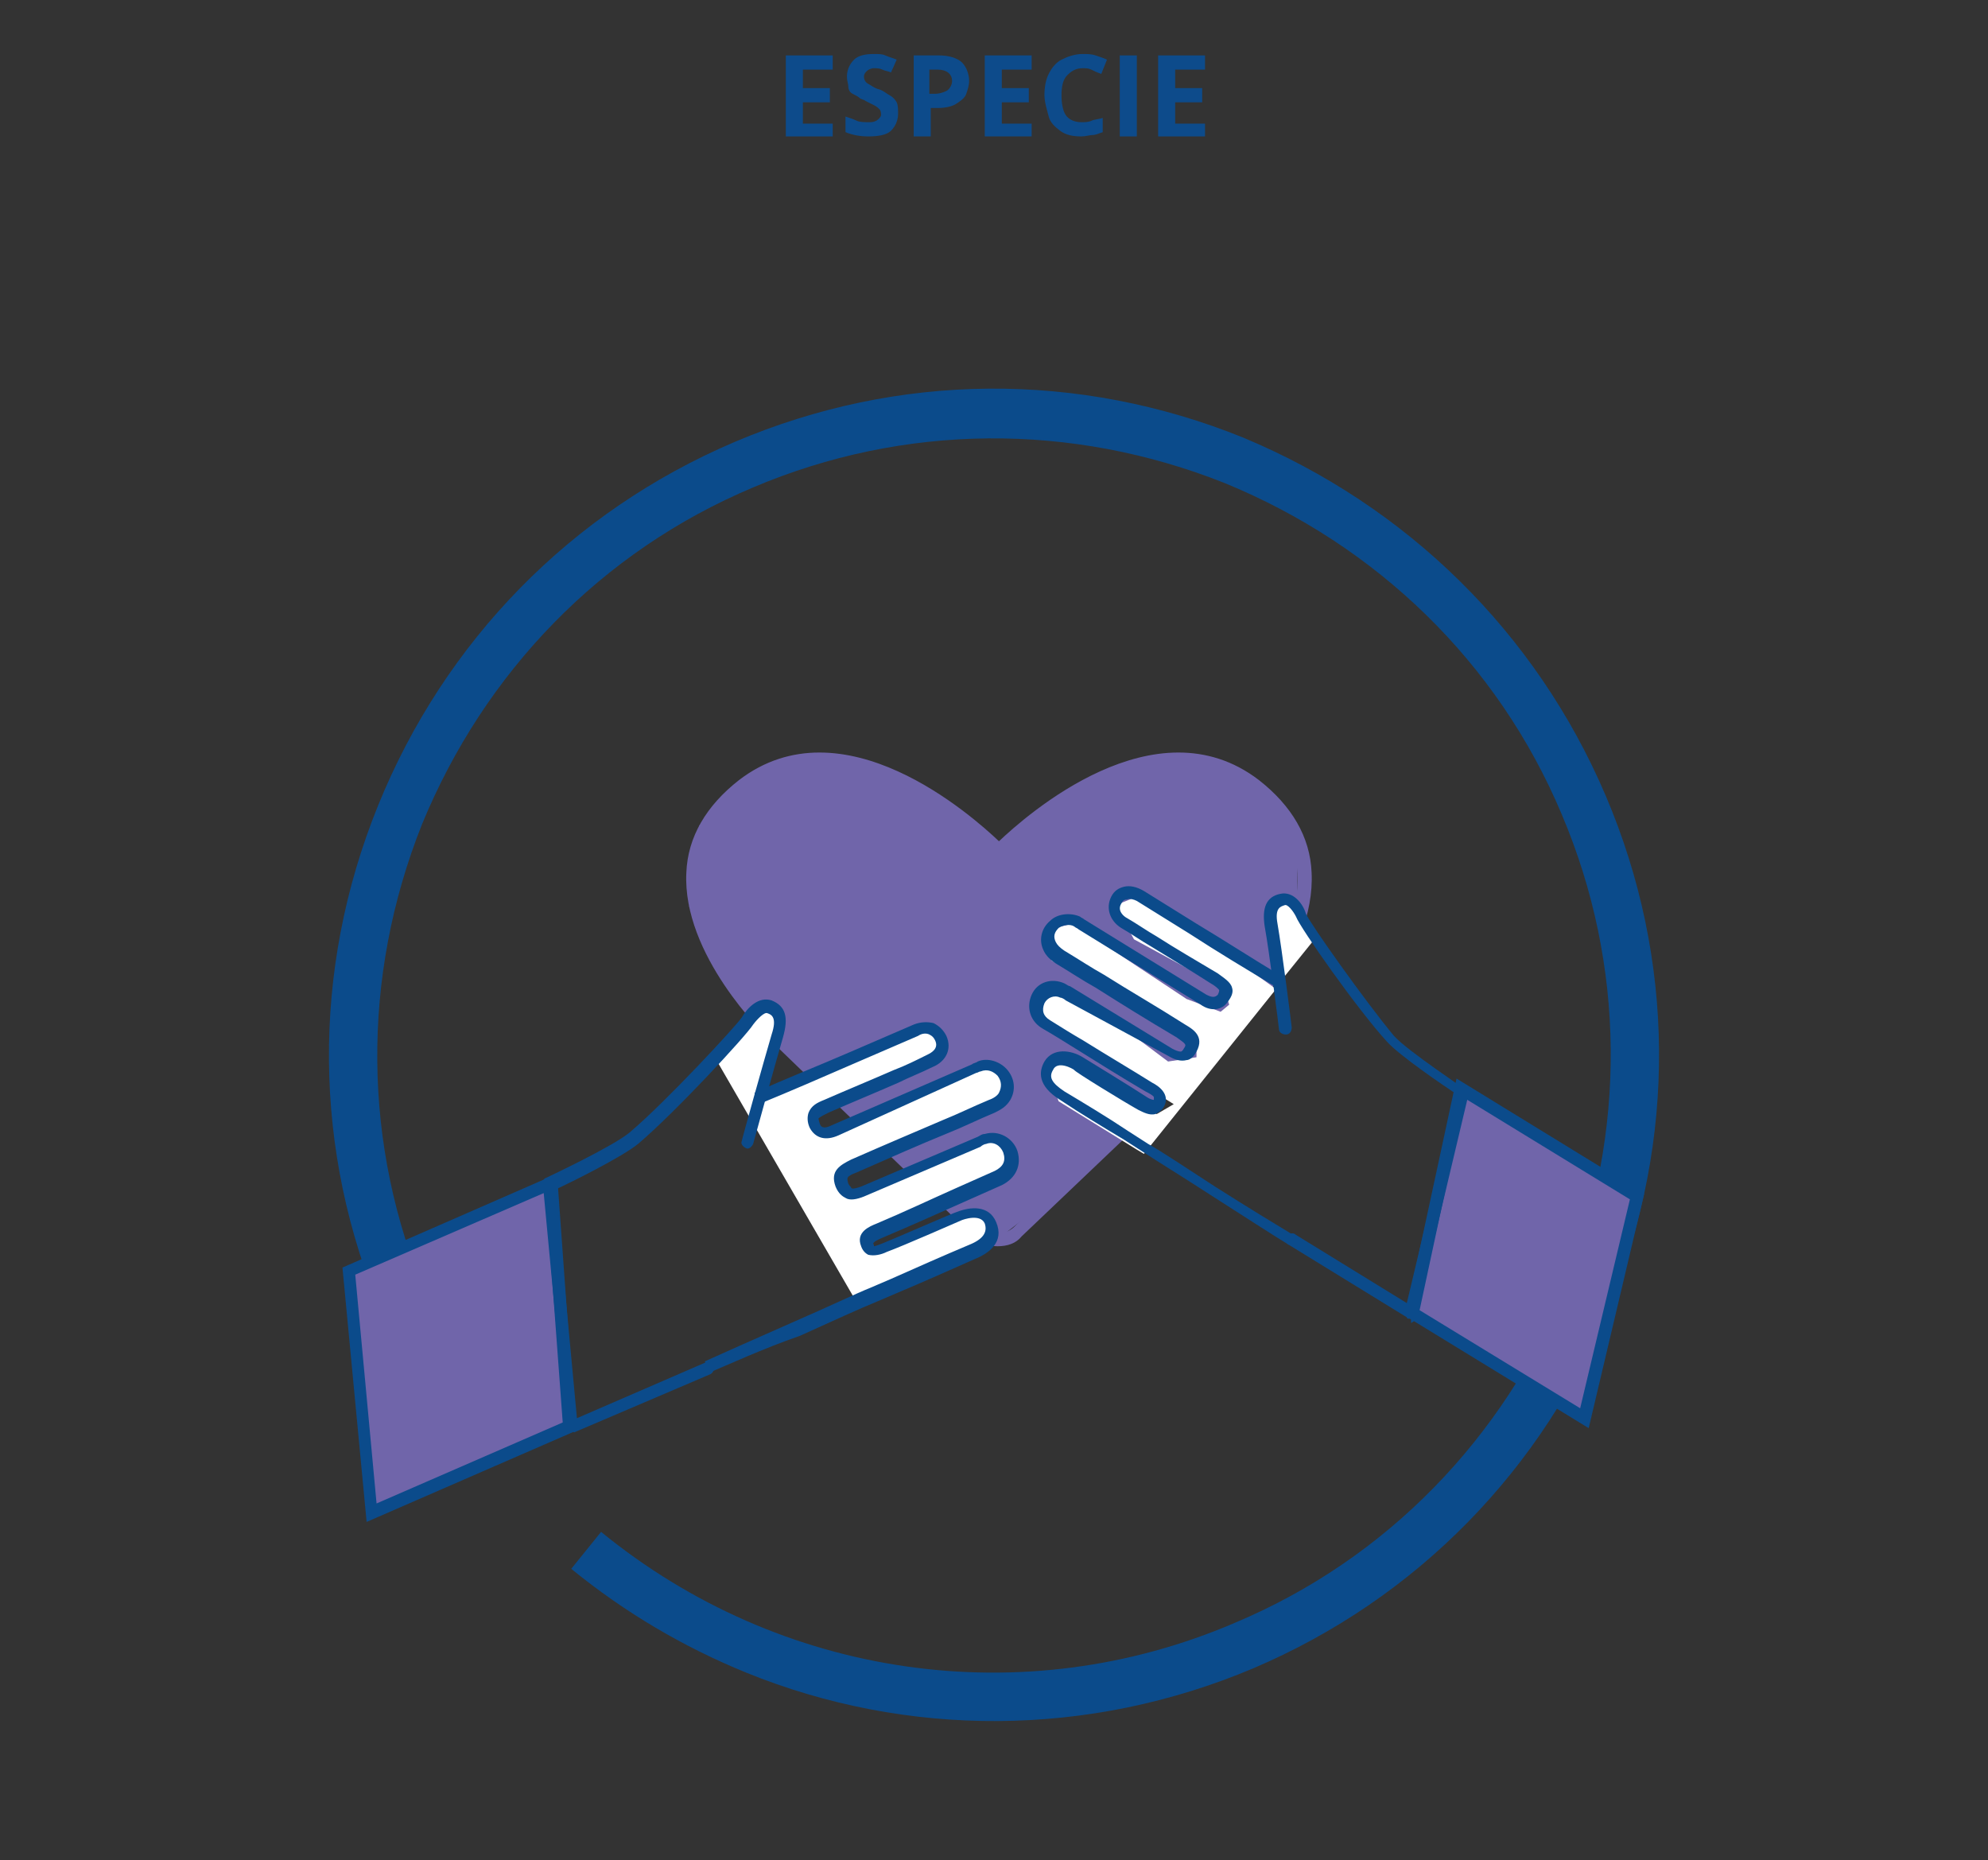 <?xml version="1.0" encoding="utf-8"?>
<!-- Generator: Adobe Illustrator 26.4.1, SVG Export Plug-In . SVG Version: 6.00 Build 0)  -->
<svg version="1.1" id="Capa_1" xmlns="http://www.w3.org/2000/svg" xmlns:xlink="http://www.w3.org/1999/xlink" x="0px" y="0px"
	 viewBox="0 0 139.9 130.9" style="enable-background:new 0 0 139.9 130.9;" xml:space="preserve">
<rect x="0" y="0" width="139.9" height="130.9" fill="#333333" stroke="none"/>
<style type="text/css">
	.st0{fill:#7065AA;}
	.st1{fill:#0B4B8B;}
	.st2{fill:#0D4B8B;}
	.st3{fill:#FFFFFF;}
</style>
<g>
	<polygon class="st0" points="70.2,87.2 77.2,81.8 86.5,72.7 91.3,65.1 91.3,60.2 90.2,57.4 88,55.1 84.5,53.3 79.9,53.7 75,56 
		70.2,59.8 64.7,55.6 61,53.7 56.5,53.3 54.5,53.8 49.2,58.1 48.5,63.8 51.6,70 67.8,86.3 	"/>
	<path class="st0" d="M70.2,87.7c-0.6,0-1.2-0.2-1.7-0.7L54,73c-0.2-0.2-6-5.8-5.7-11.6c0.1-2.5,1.4-4.7,3.7-6.5
		c7.3-5.6,16.4,2.5,18.3,4.3c1.9-1.8,11-9.9,18.3-4.3c2.3,1.8,3.6,4,3.7,6.5c0.3,5.9-5.5,11.4-5.7,11.6L71.9,87
		C71.5,87.5,70.9,87.7,70.2,87.7z M57.7,53.8c-1.7,0-3.5,0.5-5.2,1.8c-2.1,1.6-3.2,3.6-3.3,5.8c-0.3,5.4,5.4,10.9,5.4,10.9
		l14.6,14.1c0.6,0.5,1.5,0.5,2.1,0l14.6-14c0.1-0.1,5.7-5.5,5.4-10.9c-0.1-2.2-1.2-4.2-3.3-5.8c-7.5-5.8-17.3,4.4-17.4,4.5
		s-0.2,0.1-0.3,0.1l0,0C70.1,60.2,63.8,53.8,57.7,53.8z"/>
</g>
<g>
	<path class="st1" d="M52.5,117.7c-4.4-1.8-8.5-4.2-12.3-7.3l2.1-2.6c12.6,10.3,29.7,12.8,44.6,6.4c10.7-4.5,18.9-13,23.3-23.7
		c4.3-10.8,4.2-22.6-0.3-33.2c-4.5-10.7-13-18.9-23.7-23.3c-10.8-4.3-22.6-4.2-33.2,0.3c-10.7,4.5-18.9,13-23.3,23.7
		c-4.3,10.8-4.2,22.6,0.3,33.2l-3.1,1.3c-4.9-11.5-5-24.2-0.3-35.8S40.2,36,51.7,31.1s24.2-5,35.8-0.3C99,35.6,108.1,44.5,113,56
		s5,24.2,0.3,35.8s-13.6,20.7-25.1,25.6C76.6,122.3,63.8,122.3,52.5,117.7z"/>
</g>
<g>
	<path class="st2" d="M58.6,9.6h-3.3V3.9h3.3v1h-2.1v1.3h1.9v1h-1.9v1.5h2.1V9.6z"/>
	<path class="st2" d="M63.2,8c0,0.5-0.2,0.9-0.5,1.2s-0.9,0.4-1.6,0.4c-0.6,0-1.1-0.1-1.6-0.3V8.2c0.3,0.1,0.6,0.2,0.8,0.3
		s0.6,0.1,0.9,0.1c0.3,0,0.5-0.1,0.6-0.2S62,8.2,62,8.1c0-0.1,0-0.3-0.1-0.4s-0.2-0.2-0.4-0.3s-0.4-0.2-0.6-0.3
		C60.8,7,60.6,7,60.5,6.9S60.2,6.7,60,6.6s-0.3-0.3-0.3-0.5s-0.1-0.4-0.1-0.7c0-0.5,0.2-0.9,0.5-1.2s0.8-0.4,1.4-0.4
		c0.3,0,0.6,0,0.8,0.1s0.6,0.2,0.8,0.3l-0.4,0.9C62.5,5,62.3,5,62.1,4.9s-0.4-0.1-0.6-0.1c-0.2,0-0.4,0.1-0.5,0.2s-0.2,0.2-0.2,0.4
		c0,0.2,0.1,0.4,0.3,0.5s0.4,0.3,0.8,0.4c0.3,0.1,0.5,0.3,0.7,0.4S63,7,63.1,7.2S63.2,7.7,63.2,8z"/>
	<path class="st2" d="M66.1,3.9c0.7,0,1.3,0.2,1.6,0.5s0.5,0.8,0.5,1.3c0,0.3-0.1,0.6-0.2,0.9s-0.4,0.5-0.7,0.7S66.5,7.6,66,7.6
		h-0.5v2h-1.2V3.9H66.1z M66,4.9h-0.6v1.7h0.4c0.3,0,0.6-0.1,0.8-0.2S67,6,67,5.7C67,5.2,66.6,4.9,66,4.9z"/>
	<path class="st2" d="M72.6,9.6h-3.3V3.9h3.3v1h-2.1v1.3h1.9v1h-1.9v1.5h2.1V9.6z"/>
	<path class="st2" d="M76.2,4.8c-0.5,0-0.8,0.2-1.1,0.5s-0.4,0.8-0.4,1.4s0.1,1.1,0.3,1.4s0.6,0.5,1.1,0.5c0.2,0,0.5,0,0.7-0.1
		s0.5-0.1,0.8-0.2v1c-0.3,0.1-0.5,0.2-0.7,0.2s-0.5,0.1-0.8,0.1c-0.6,0-1.1-0.1-1.5-0.4s-0.7-0.6-0.8-1s-0.3-1-0.3-1.5
		c0-0.6,0.1-1.1,0.3-1.5s0.5-0.8,0.9-1s0.9-0.4,1.5-0.4c0.3,0,0.6,0,0.9,0.1s0.6,0.2,0.8,0.3l-0.4,1C77.2,5.1,77,5,76.8,4.9
		S76.4,4.8,76.2,4.8z"/>
	<path class="st2" d="M78.8,9.6V3.9H80v5.7H78.8z"/>
	<path class="st2" d="M84.8,9.6h-3.3V3.9h3.3v1h-2.1v1.3h1.9v1h-1.9v1.5h2.1V9.6z"/>
</g>
<g>
	<g>
		<g>
			<g>
				<polygon class="st0" points="111.5,99.8 99.4,92.4 102.8,76.7 115.2,84.3 				"/>
				<path class="st1" d="M111.8,100.5l-12.9-7.9l3.6-16.7l13.2,8.1L111.8,100.5z M99.9,92.2l11.3,6.9l3.5-14.7l-11.6-7.1L99.9,92.2z
					"/>
			</g>
		</g>
	</g>
</g>
<g>
	<g>
		<g>
			<g>
				<polygon class="st0" points="26.1,106.4 40.1,100.4 38.8,83.2 24.5,89.4 				"/>
				<path class="st1" d="M25.8,107.1l-1.7-17.9l15.1-6.6l1.3,18.1L25.8,107.1z M25,89.7l1.5,16.1l13.1-5.7l-1.2-16.2L25,89.7z"/>
			</g>
		</g>
	</g>
</g>
<polyline class="st3" points="80,80.9 74.5,77.5 73.9,75.9 73.9,75.1 74.6,74.3 78.5,76.7 81.4,78.4 82.6,77.7 77.1,74.3 73.1,71.8 
	73.4,70 75.4,69.6 82.2,74.7 84.2,74.4 84.2,73.1 75,68.1 74,67.6 74.2,65.3 75.5,65 83.5,70.3 85.9,71.2 86.5,70.7 86.2,69.7 
	85.5,69.2 79.8,66.1 78.5,63.7 80.5,62.9 89.8,69.6 80.5,81.2 "/>
<path class="st3" d="M90,69.2c0.2-2-0.6-4.7-0.5-4.8c0.1-0.1,0.6-1,0.6-1h0.7l1.7,2.7L90,69.2z"/>
<g>
	<path class="st1" d="M99.2,92.8c-0.1,0-0.2,0-0.2-0.1l-8.3-5.1c-0.2-0.1-0.3-0.4-0.1-0.6c0.1-0.2,0.4-0.3,0.6-0.1l7.8,4.8l3.5-14.7
		c-0.9-0.6-4-2.7-4.9-3.7c-2.1-2.3-6.1-8-6.4-8.8c-0.2-0.4-0.6-0.9-0.8-0.8c-0.3,0.1-0.7,0.2-0.5,1.3c0.3,1.7,1,7.2,1,7.3
		c0,0.2-0.1,0.5-0.4,0.5c-0.2,0-0.5-0.1-0.5-0.4c0-0.1-0.7-5.6-1-7.2c-0.2-1.3,0.1-2.1,1.1-2.3c0.9-0.2,1.6,0.7,1.8,1.4
		c0.3,0.7,4.2,6.2,6.2,8.6c1,1.1,5,3.7,5,3.8c0.2,0.1,0.2,0.3,0.2,0.5l-3.7,15.6c0,0.1-0.1,0.2-0.3,0.3
		C99.3,92.8,99.3,92.8,99.2,92.8z"/>
	<path class="st1" d="M90.7,87.6c-1-0.6-3.3-2.1-5.5-3.5c-2-1.3-3.8-2.4-4.7-3l-1.4-0.9c-1.5-0.9-3-1.8-4.5-2.8
		c-1.6-1-1.5-2-1.1-2.7c0.6-1,1.9-0.8,2.7-0.3c0,0,3.6,2.2,4.5,2.8c0.3,0.2,0.5,0.2,0.5,0.2s0,0,0-0.1v-0.1c0,0,0-0.1-0.6-0.4
		c-1.7-1-3.3-2-4.9-3c-0.8-0.5-1.6-1-2.3-1.4c-0.9-0.5-1.2-1.5-0.8-2.4c0.4-0.9,1.4-1.2,2.3-0.8c0.2,0.1,0.3,0.2,0.4,0.2l7.2,4.4
		c0.2,0.1,0.4,0.2,0.6,0.2c0,0,0.1,0,0.2-0.2c0.2-0.3,0.2-0.3-0.5-0.8c-2.2-1.3-3.8-2.3-5.7-3.5c-0.9-0.5-1.8-1.1-2.8-1.7
		c-0.3-0.2-0.7-0.5-0.9-1c-0.3-0.7-0.1-1.5,0.5-2c0.5-0.5,1.4-0.6,2.1-0.3c0.1,0.1,0.2,0.1,0.3,0.2l8.6,5.3c0.4,0.2,0.6,0.2,0.8,0
		c0.1-0.2,0.1-0.3,0.1-0.3c0-0.1-0.4-0.4-0.6-0.5c-1.4-0.9-2.9-1.8-4.2-2.6c-0.7-0.4-1.4-0.9-2.1-1.3c-0.8-0.5-1.1-1.4-0.7-2.2
		c0.2-0.4,0.5-0.6,0.9-0.7c0.4-0.1,0.9,0,1.4,0.3l3.7,2.3c2,1.2,4,2.5,6,3.7l-0.5,0.7c-2-1.2-4-2.4-6-3.7L80,63.4
		c-0.2-0.1-0.5-0.2-0.7-0.1c-0.2,0-0.3,0.1-0.4,0.3c-0.3,0.5,0.2,0.9,0.4,1c0.7,0.4,1.4,0.9,2.1,1.3c1.4,0.9,2.8,1.7,4.3,2.6
		c0.4,0.3,0.9,0.6,1,1c0.1,0.3,0,0.6-0.3,1c-0.4,0.6-1.2,0.7-1.9,0.2l-8.6-5.3c-0.1-0.1-0.2-0.1-0.3-0.2c-0.3-0.2-0.8-0.1-1.1,0.1
		c-0.3,0.3-0.4,0.6-0.2,1c0.1,0.2,0.3,0.4,0.6,0.6c1,0.6,1.9,1.2,2.8,1.7c1.9,1.2,3.5,2.1,5.7,3.5c0.5,0.3,1.4,0.8,0.8,1.9
		c-0.2,0.4-0.5,0.6-0.7,0.6c-0.4,0.1-0.8,0-1.3-0.3L75,70.4c-0.1-0.1-0.3-0.2-0.4-0.2c-0.4-0.2-0.9,0-1.1,0.4
		c-0.2,0.5-0.1,0.9,0.4,1.2c0.8,0.5,1.6,1,2.3,1.4c1.6,1,3.3,2,4.9,3c0.4,0.2,1.3,0.8,0.8,1.7c-0.2,0.3-0.4,0.4-0.6,0.5
		c-0.4,0.1-0.8-0.1-1.2-0.3c-0.9-0.5-4.5-2.7-4.5-2.8c-0.1-0.1-1.2-0.7-1.5,0c-0.3,0.5-0.1,0.9,0.8,1.5c1.5,0.9,3,1.8,4.5,2.8
		l1.4,0.9c0.9,0.5,2.7,1.7,4.7,3c2.2,1.4,4.5,2.8,5.5,3.4L90.7,87.6z"/>
</g>
<path class="st3" d="M50.3,74.4l3-3.5l1-0.2l0.6,1L53.6,77l1.1-0.4l5.6-2.3l4.7-1.9l1,0.1l0.4,1.4l-1.5,1l-7.6,3.2l0,0.9l0.4,0.4
	h0.6l5.2-2.1l5.2-2.3h1.4l0.7,1l-0.5,1.6L59,82.4l0.4,1.5l1-0.2l8.9-3.8l0.9,0.1l0.9,0.6l-0.3,1.6l-10,4.8l0.8,1l3.4-1.5l3-1.2
	l1.3,0.2c0,0,0.7,0.8,0.6,0.9s-0.6,1.2-0.6,1.2l-9.1,3.9L50.3,74.4z"/>
<g>
	<path class="st1" d="M40.2,100.7c-0.1,0-0.2,0-0.2-0.1c-0.1-0.1-0.2-0.2-0.2-0.3l-1.6-17c0-0.2,0.1-0.4,0.2-0.4
		c0,0,4.7-2.2,5.9-3.2c2.6-2.2,7.5-7.5,7.9-8.1c0.4-0.7,1.2-1.5,2.1-1.2c1,0.4,1.2,1.2,0.8,2.6c-0.5,1.7-2.1,7.5-2.1,7.5
		c-0.1,0.2-0.3,0.4-0.5,0.3s-0.4-0.3-0.3-0.5c0-0.1,1.6-5.8,2.1-7.5c0.4-1.2,0-1.4-0.3-1.5c-0.2-0.1-0.7,0.4-1,0.8
		c-0.5,0.8-5.5,6.2-8.1,8.4c-1.1,0.9-4.7,2.7-5.8,3.2l1.5,16.1l9-3.9c0.2-0.1,0.5,0,0.6,0.2s0,0.5-0.2,0.6l-9.6,4.1
		C40.3,100.7,40.3,100.7,40.2,100.7z"/>
	<path class="st1" d="M49.9,96.6l-0.3-0.8c1.1-0.5,3.8-1.7,6.3-2.8c2.3-1,4.4-2,5.4-2.4l1.4-0.6c1.8-0.8,3.6-1.6,5.5-2.4
		c1-0.4,1.3-0.9,1.1-1.5c-0.3-0.7-1.5-0.3-1.7-0.2c0,0-4.1,1.8-5.2,2.2c-0.4,0.2-0.9,0.3-1.3,0.2c-0.2-0.1-0.4-0.3-0.5-0.6
		c-0.4-1,0.6-1.4,1.1-1.6c1.9-0.8,3.8-1.7,5.6-2.5c0.9-0.4,1.8-0.8,2.7-1.2c0.6-0.3,0.8-0.7,0.6-1.3c-0.2-0.5-0.7-0.8-1.2-0.6
		c-0.1,0-0.3,0.1-0.4,0.2l-8.2,3.5c-0.5,0.2-1,0.3-1.3,0.1c-0.2-0.1-0.5-0.3-0.7-0.8c-0.4-1.1,0.3-1.5,1.1-1.9
		c2.5-1.1,4.4-1.9,6.5-2.8c1-0.4,2-0.9,3.2-1.4c0.3-0.1,0.6-0.3,0.7-0.5c0.2-0.4,0.2-0.8-0.1-1.2c-0.3-0.3-0.7-0.5-1.2-0.3
		c-0.1,0-0.2,0.1-0.3,0.1L59,79.9c-0.9,0.4-1.6,0.2-2-0.5c-0.2-0.4-0.2-0.8-0.1-1.1c0.2-0.5,0.6-0.7,1.1-0.9
		c1.6-0.7,3.3-1.4,4.9-2.1c0.8-0.3,1.6-0.7,2.4-1.1c0.2-0.1,0.8-0.4,0.5-1c-0.1-0.2-0.2-0.3-0.4-0.4c-0.2-0.1-0.5-0.1-0.8,0.1
		l-4.4,1.9c-2.3,1-4.6,2-6.8,2.9l-0.3-0.8c2.2-1,4.5-1.9,6.8-2.9l4.4-1.9c0.5-0.2,1-0.2,1.4-0.1c0.4,0.2,0.7,0.5,0.9,0.9
		c0.4,0.9,0,1.8-1,2.2c-0.8,0.4-1.6,0.7-2.4,1.1c-1.6,0.7-3.3,1.4-4.9,2.1c-0.2,0.1-0.6,0.3-0.7,0.4c0,0,0,0.1,0.1,0.4
		s0.4,0.3,0.8,0.1l9.9-4.3c0.1-0.1,0.3-0.1,0.4-0.2c0.7-0.3,1.6,0,2.1,0.6s0.6,1.4,0.2,2.1c-0.3,0.5-0.7,0.7-1.1,0.9
		c-1.2,0.5-2.2,1-3.2,1.4c-2.2,0.9-4,1.7-6.5,2.8c-0.8,0.3-0.7,0.4-0.6,0.8c0.1,0.2,0.2,0.2,0.2,0.3c0.1,0.1,0.4,0,0.7-0.1l8.2-3.5
		c0.2-0.1,0.3-0.2,0.5-0.2c1-0.3,2,0.3,2.3,1.2c0.3,1-0.1,1.9-1.1,2.4c-0.9,0.4-1.8,0.8-2.7,1.2c-1.8,0.8-3.8,1.7-5.7,2.5
		c-0.7,0.3-0.7,0.4-0.6,0.5c0,0.1,0,0.1,0,0.1s0.1,0,0.6-0.2c1-0.4,5.1-2.2,5.2-2.2c1-0.4,2.3-0.5,2.8,0.7c0.6,1.4-0.5,2.2-1.5,2.6
		c-1.8,0.8-3.6,1.6-5.5,2.4l-1.4,0.6c-1,0.4-3.2,1.4-5.4,2.4C53.7,94.9,51.1,96.1,49.9,96.6z"/>
</g>
</svg>
